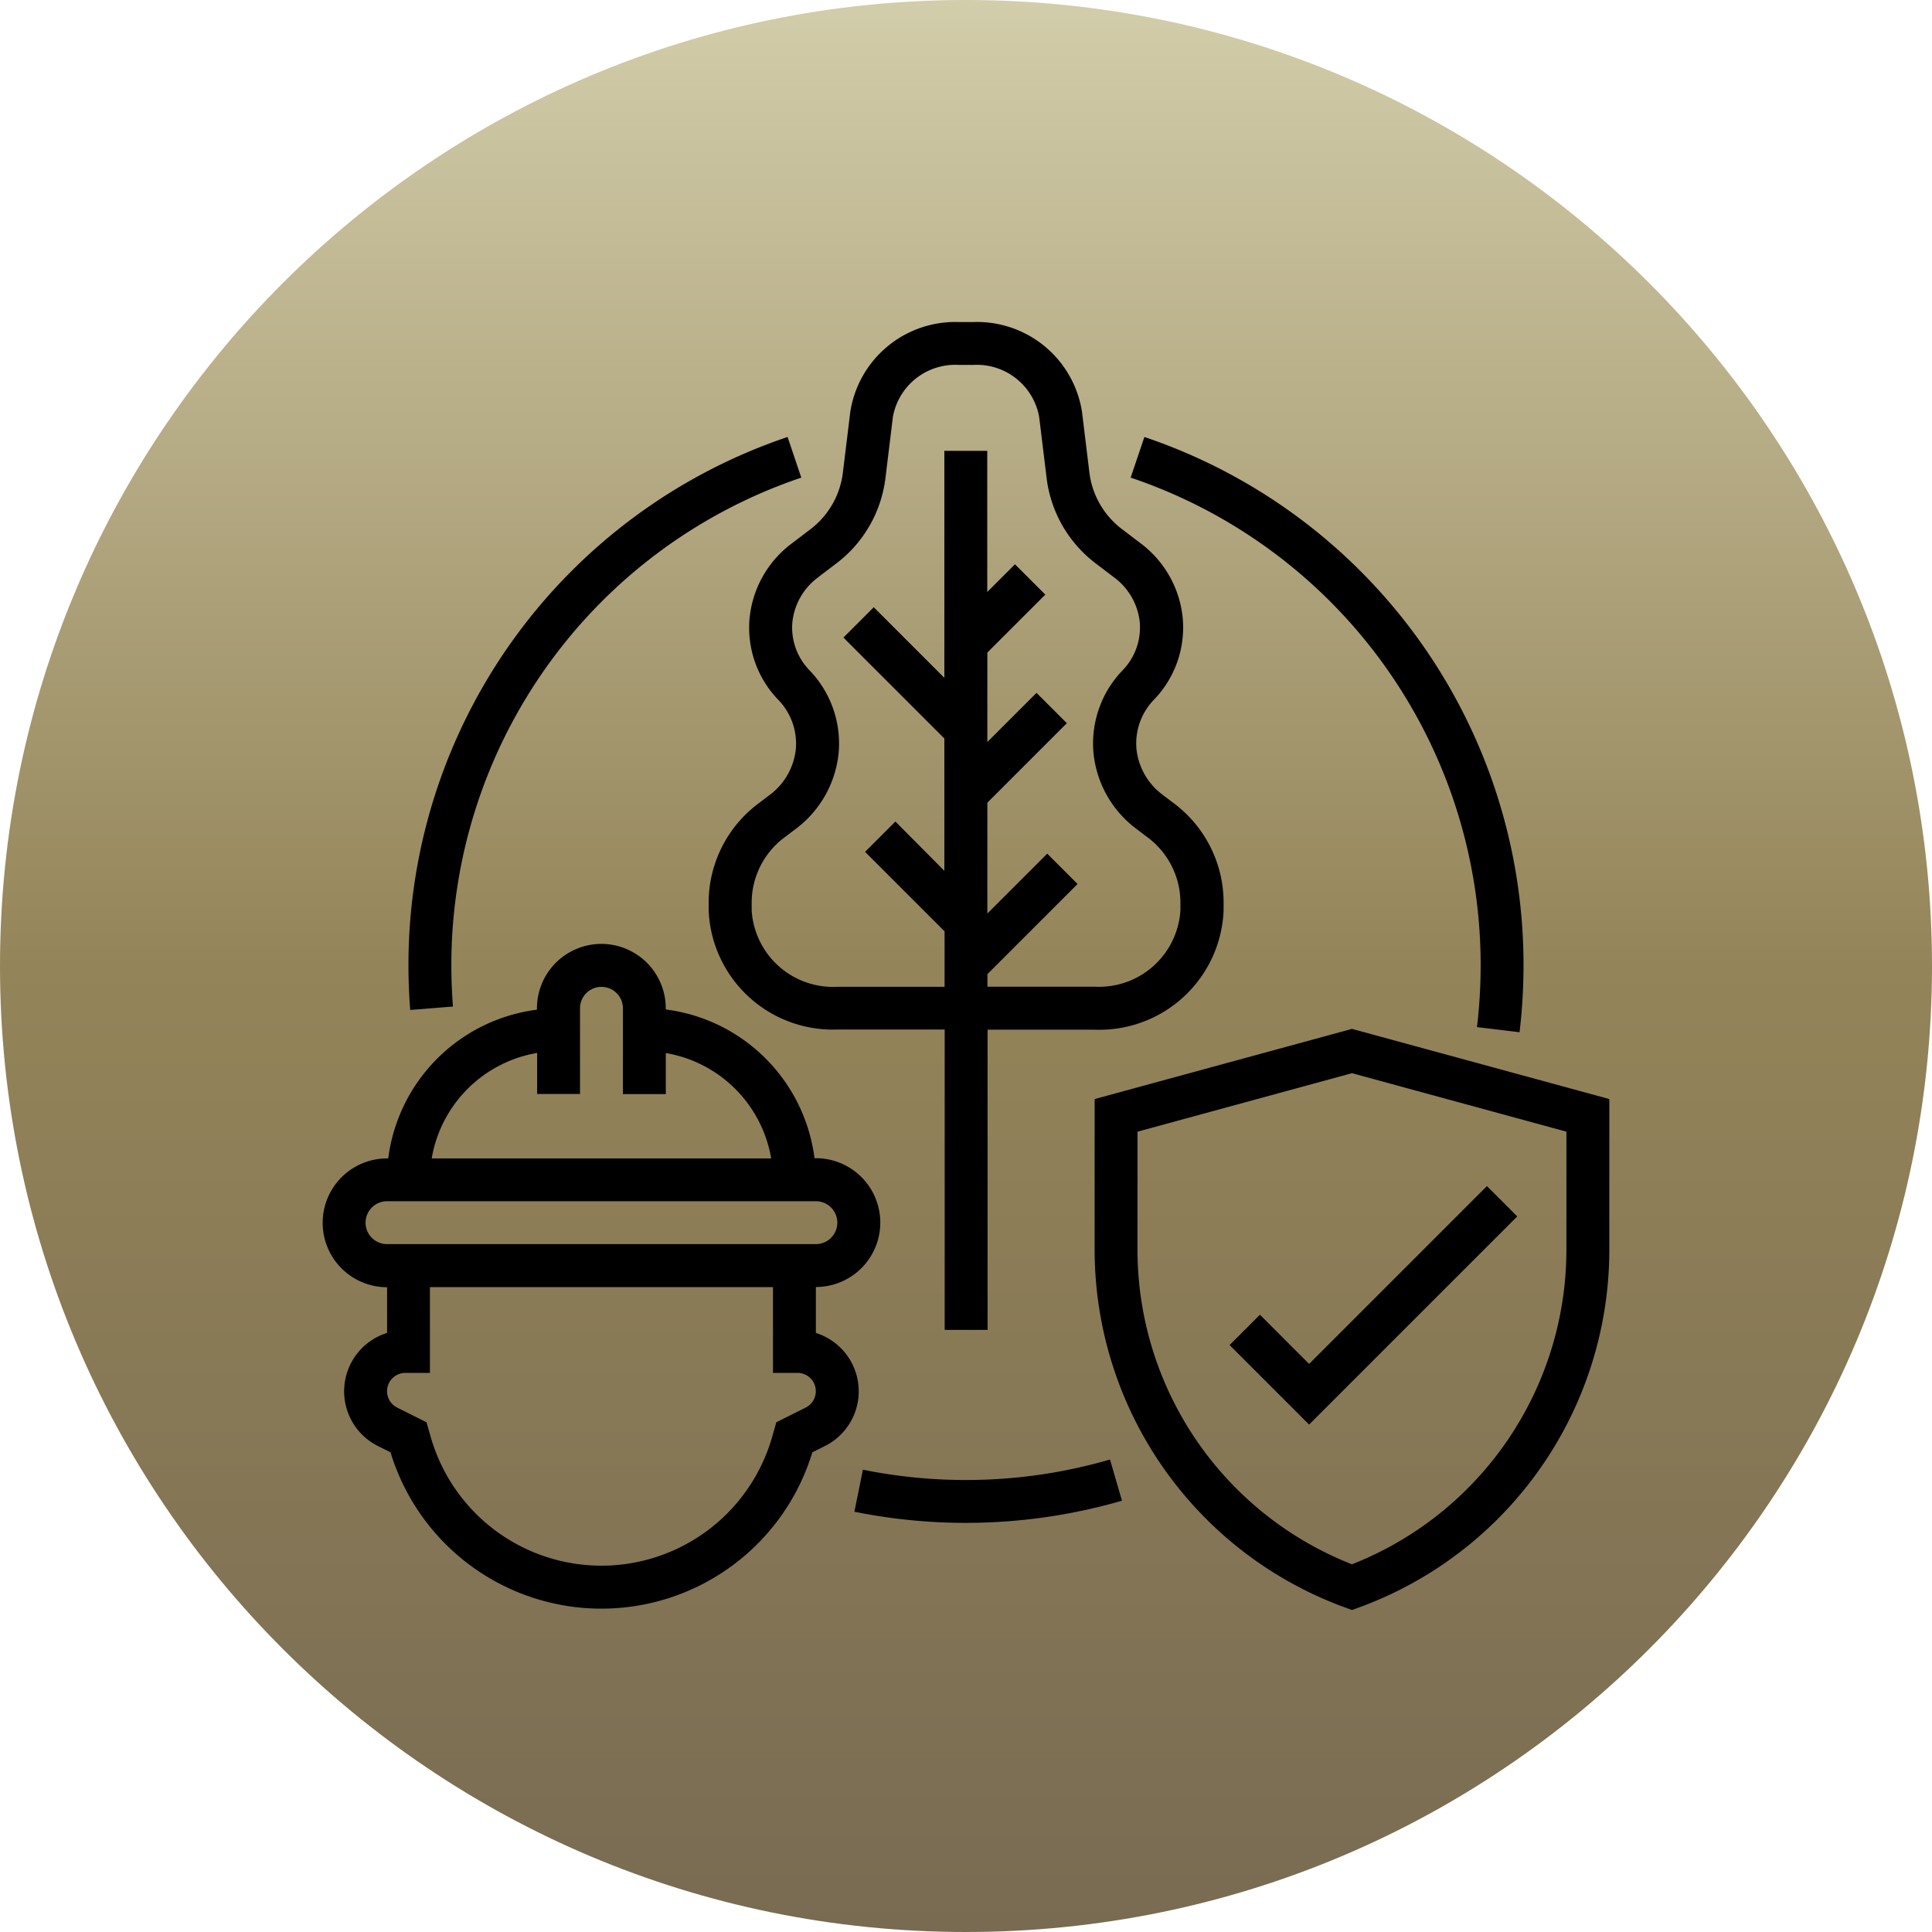 <?xml version="1.0" encoding="UTF-8" standalone="no"?>
<svg
   width="60"
   height="60"
   viewBox="0 0 60 60"
   version="1.1"
   id="svg1280"
   sodipodi:docname="data_center_2025_5_29_15_56_03_1748534163.svg"
   inkscape:version="1.1.2 (0a00cf5339, 2022-02-04)"
   xmlns:inkscape="http://www.inkscape.org/namespaces/inkscape"
   xmlns:sodipodi="http://sodipodi.sourceforge.net/DTD/sodipodi-0.dtd"
   xmlns="http://www.w3.org/2000/svg"
   xmlns:svg="http://www.w3.org/2000/svg">
  <sodipodi:namedview
     id="namedview1282"
     pagecolor="#ffffff"
     bordercolor="#000000"
     borderopacity="0.25"
     inkscape:pageshadow="2"
     inkscape:pageopacity="0.0"
     inkscape:pagecheckerboard="0"
     showgrid="false"
     inkscape:zoom="5.8934426"
     inkscape:cx="-36.311544"
     inkscape:cy="15.86509"
     inkscape:window-width="1920"
     inkscape:window-height="954"
     inkscape:window-x="0"
     inkscape:window-y="1107"
     inkscape:window-maximized="1"
     inkscape:current-layer="g1180" />
  <defs
     id="defs1272">
    <linearGradient
       id="linear-gradient"
       x1="0.5"
       x2="0.5"
       y2="1"
       gradientUnits="objectBoundingBox">
      <stop
         offset="0"
         stop-color="#c1a559"
         id="stop1265" />
      <stop
         offset="0.527"
         stop-color="#bea255"
         id="stop1267" />
      <stop
         offset="1"
         stop-color="#725400"
         id="stop1269" />
    </linearGradient>
    <clipPath
       id="clip1_1_1287">
      <rect
         width="60"
         height="60"
         fill="#ffffff"
         transform="translate(0,0.06)"
         id="rect1486"
         x="0"
         y="0" />
    </clipPath>
    <linearGradient
       id="paint0_linear_1_1287"
       x1="30"
       y1="0.06"
       x2="30"
       y2="60.06"
       gradientUnits="userSpaceOnUse">
      <stop
         stop-color="#D2CDAA"
         id="stop1476" />
      <stop
         offset="0.5"
         stop-color="#948459"
         id="stop1478" />
      <stop
         offset="1"
         stop-color="#786B52"
         id="stop1480" />
    </linearGradient>
  </defs>
  <g
     id="g1180"
     transform="translate(-113.055,-25.494)">
    <g
       id="g4301">
      <g
         id="g2420"
         transform="translate(31.085,23.28)">
        <g
           id="g2158"
           transform="translate(14.533,30.207)">
          <g
             id="g1816"
             transform="translate(-6.924,-18.462)">
            <g
               clip-path="url(#clip1_1_1287)"
               id="g1472"
               transform="translate(74.361,-9.591)">
              <path
                 d="M 30,60.06 C 13.431,60.06 -3.05176e-5,46.629 -3.05176e-5,30.06 -3.05176e-5,13.492 13.431,0.06 30,0.06 c 16.569,0 30,13.431 30,30 0,16.569 -13.431,30 -30,30 z"
                 fill="url(#paint0_linear_1_1287)"
                 id="path1468"
                 style="fill:url(#paint0_linear_1_1287)" />
            </g>
          </g>
        </g>
      </g>
      <g
         id="_OUTLINE"
         data-name=" OUTLINE"
         transform="translate(123.076,35.495)">
        <path
           id="Caminho_6916"
           data-name="Caminho 6916"
           d="m 161.268,25.23 a 3.222,3.222 0 0 0 0.892,2.5 1.957,1.957 0 0 1 0.549,1.514 2.037,2.037 0 0 1 -0.83,1.455 l -0.309,0.235 A 3.852,3.852 0 0 0 160,34 v 0.272 a 3.862,3.862 0 0 0 4,3.7 h 3.33 V 47.3 h 1.332 v -9.323 h 3.33 a 3.862,3.862 0 0 0 4,-3.7 V 34 a 3.852,3.852 0 0 0 -1.569,-3.072 l -0.309,-0.235 a 2.037,2.037 0 0 1 -0.83,-1.455 1.957,1.957 0 0 1 0.549,-1.514 3.222,3.222 0 0 0 0.892,-2.5 3.3,3.3 0 0 0 -1.331,-2.368 l -0.525,-0.4 a 2.6,2.6 0 0 1 -1.041,-1.753 l -0.235,-1.926 A 3.3,3.3 0 0 0 168.229,16 h -0.474 a 3.3,3.3 0 0 0 -3.356,2.785 l -0.235,1.926 a 2.6,2.6 0 0 1 -1.041,1.753 l -0.525,0.4 a 3.3,3.3 0 0 0 -1.33,2.366 z m 2.137,-1.307 0.525,-0.4 a 3.92,3.92 0 0 0 1.557,-2.652 l 0.235,-1.926 a 1.967,1.967 0 0 1 2.034,-1.614 h 0.474 a 1.967,1.967 0 0 1 2.034,1.614 l 0.235,1.926 a 3.92,3.92 0 0 0 1.557,2.652 l 0.525,0.4 a 1.985,1.985 0 0 1 0.809,1.418 1.907,1.907 0 0 1 -0.535,1.475 3.273,3.273 0 0 0 -0.906,2.537 3.353,3.353 0 0 0 1.352,2.4 l 0.309,0.235 A 2.531,2.531 0 0 1 174.651,34 v 0.272 a 2.533,2.533 0 0 1 -2.664,2.37 h -3.33 v -0.39 l 2.8,-2.8 -0.942,-0.942 -1.86,1.86 v -3.443 l 2.469,-2.469 -0.942,-0.942 -1.527,1.527 v -2.778 l 1.8,-1.8 -0.942,-0.942 -0.861,0.861 V 20 h -1.332 v 7.05 l -2.193,-2.193 -0.942,0.942 3.135,3.135 v 4.11 l -1.52,-1.532 -0.942,0.942 2.469,2.469 v 1.722 H 164 a 2.533,2.533 0 0 1 -2.664,-2.37 V 34 a 2.531,2.531 0 0 1 1.042,-2.011 l 0.309,-0.235 a 3.353,3.353 0 0 0 1.352,-2.4 3.273,3.273 0 0 0 -0.906,-2.537 1.907,1.907 0 0 1 -0.535,-1.475 1.986,1.986 0 0 1 0.809,-1.418 z"
           transform="translate(-148.013,-16)" />
        <path
           id="Caminho_6917"
           data-name="Caminho 6917"
           d="M 311.991,279.708 304,281.887 v 4.7 a 11.831,11.831 0 0 0 7.764,11.085 l 0.228,0.083 0.228,-0.083 a 11.831,11.831 0 0 0 7.764,-11.085 v -4.7 z m 6.66,6.881 a 10.5,10.5 0 0 1 -6.66,9.747 10.5,10.5 0 0 1 -6.66,-9.747 V 282.9 l 6.66,-1.816 6.66,1.816 z"
           transform="translate(-280.026,-257.756)" />
        <path
           id="Caminho_6918"
           data-name="Caminho 6918"
           d="m 355.285,342.339 -0.942,0.942 2.469,2.469 6.465,-6.464 -0.942,-0.942 -5.523,5.523 z"
           transform="translate(-326.178,-311.51)" />
        <path
           id="Caminho_6919"
           data-name="Caminho 6919"
           d="m 31.317,260.074 v -1.419 a 2,2 0 1 0 0,-4 h -0.043 a 5.337,5.337 0 0 0 -4.619,-4.619 V 250 a 2,2 0 0 0 -4,0 v 0.043 a 5.336,5.336 0 0 0 -4.619,4.619 H 18 a 2,2 0 1 0 0,4 v 1.419 a 1.9,1.9 0 0 0 -0.281,3.514 l 0.388,0.194 a 6.846,6.846 0 0 0 13.1,0 l 0.388,-0.194 a 1.9,1.9 0 0 0 -0.281,-3.514 z m -8.657,-8.688 v 1.275 h 1.332 V 250 a 0.666,0.666 0 0 1 1.332,0 v 2.664 h 1.332 v -1.275 a 4,4 0 0 1 3.273,3.273 H 19.386 a 4,4 0 0 1 3.274,-3.276 z m -5.328,5.271 a 0.667,0.667 0 0 1 0.666,-0.666 h 13.319 a 0.666,0.666 0 1 1 0,1.332 H 18 a 0.667,0.667 0 0 1 -0.668,-0.666 z M 31,262.4 l -0.911,0.456 -0.132,0.461 a 5.514,5.514 0 0 1 -10.6,0 l -0.132,-0.461 -0.911,-0.456 a 0.569,0.569 0 0 1 0.254,-1.078 h 0.763 v -2.664 h 10.654 v 2.664 h 0.763 A 0.569,0.569 0 0 1 31,262.4 Z"
           transform="translate(-16,-228.687)" />
        <path
           id="Caminho_6920"
           data-name="Caminho 6920"
           d="m 49.382,76.567 c -0.033,-0.423 -0.05,-0.853 -0.05,-1.279 A 15.973,15.973 0 0 1 60.2,60.141 L 59.774,58.879 A 17.3,17.3 0 0 0 48,75.288 c 0,0.461 0.018,0.927 0.055,1.385 z"
           transform="translate(-45.336,-55.309)" />
        <path
           id="Caminho_6921"
           data-name="Caminho 6921"
           d="m 217.87,441.008 a 16.1,16.1 0 0 1 -3.2,-0.32 l -0.265,1.305 a 17.446,17.446 0 0 0 8.31,-0.342 l -0.372,-1.279 a 16.006,16.006 0 0 1 -4.473,0.636 z"
           transform="translate(-197.892,-405.046)" />
        <path
           id="Caminho_6922"
           data-name="Caminho 6922"
           d="m 328.31,75.288 a 16.223,16.223 0 0 1 -0.114,1.918 l 1.322,0.159 a 17.562,17.562 0 0 0 0.123,-2.077 17.3,17.3 0 0 0 -11.774,-16.409 l -0.426,1.262 a 15.973,15.973 0 0 1 10.869,15.147 z"
           transform="translate(-292.348,-55.309)" />
      </g>
    </g>
  </g>
</svg>

